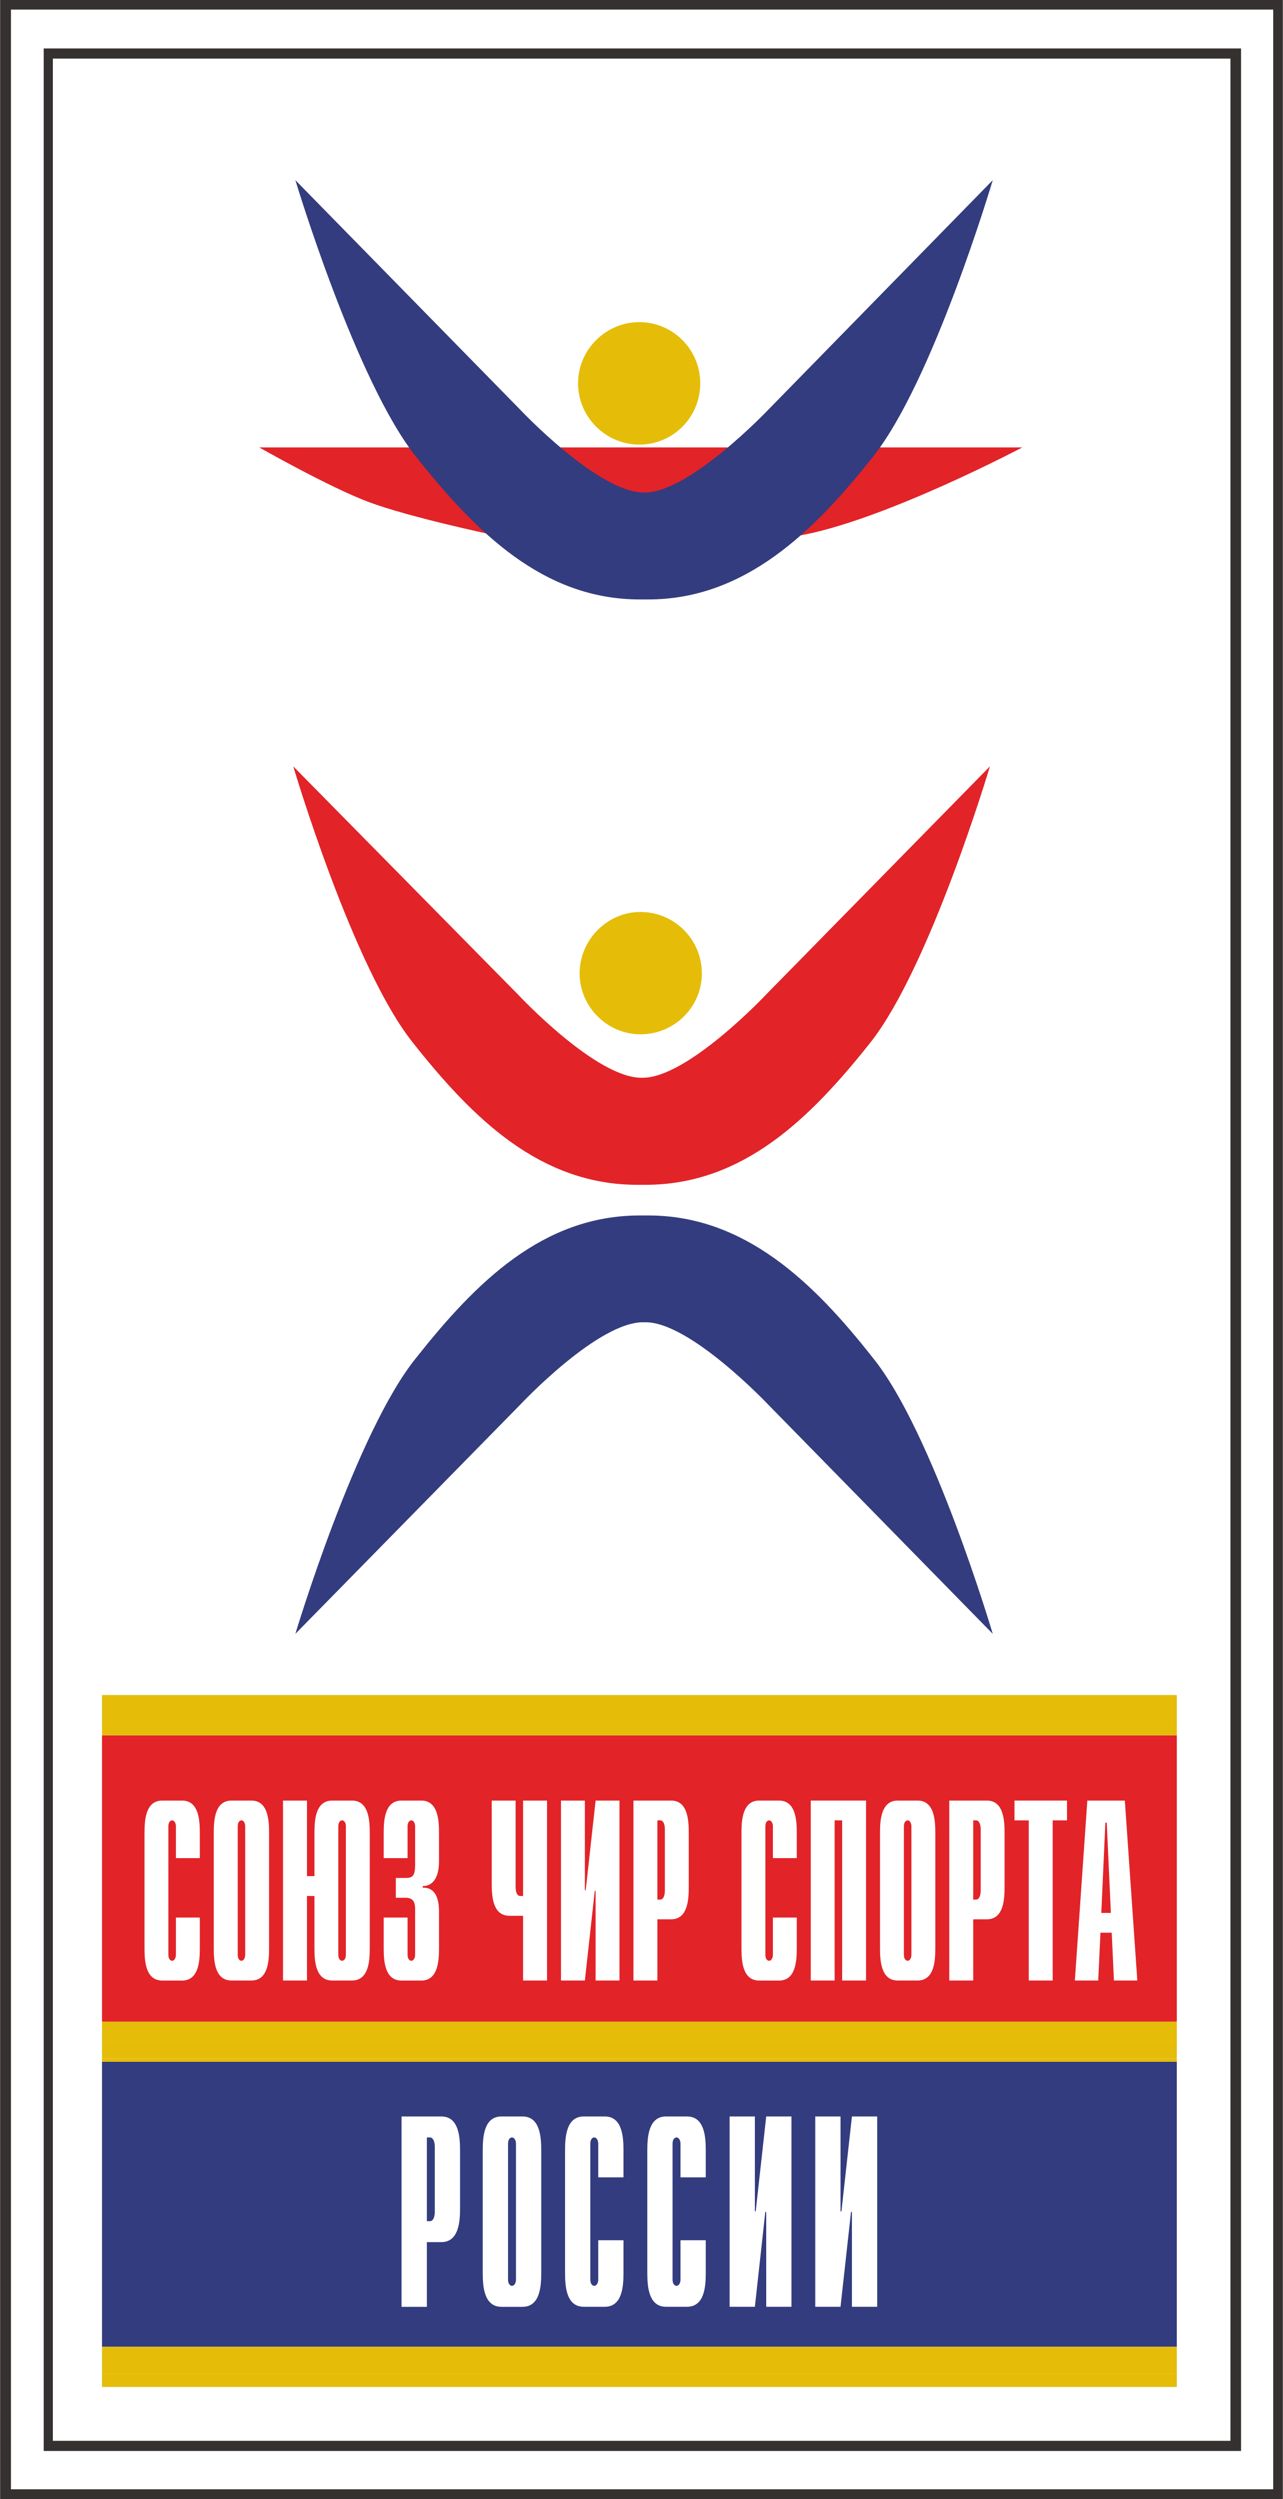 <?xml version="1.0" encoding="UTF-8"?> <!-- Creator: CorelDRAW 2021.5 --> <svg xmlns="http://www.w3.org/2000/svg" xmlns:xlink="http://www.w3.org/1999/xlink" xmlns:xodm="http://www.corel.com/coreldraw/odm/2003" xml:space="preserve" width="500px" height="974px" style="shape-rendering:geometricPrecision; text-rendering:geometricPrecision; image-rendering:optimizeQuality; fill-rule:evenodd; clip-rule:evenodd" viewBox="0 0 500.77 975.83"><rect x="0" y="0" width="500.77" height="975.83" fill="#808080" stroke="none"/> <defs> <style type="text/css"> <![CDATA[ .fil3 {fill:#333C7E;fill-rule:nonzero} .fil1 {fill:#353130;fill-rule:nonzero} .fil2 {fill:#E22328;fill-rule:nonzero} .fil4 {fill:#E5BD09;fill-rule:nonzero} .fil0 {fill:white;fill-rule:nonzero} ]]> </style> </defs> <g id="Слой_x0020_1">  <polygon class="fil0" points="498.87,972.14 1.61,972.14 1.61,2.48 498.87,2.48 "></polygon> <path class="fil1" d="M4.2 972.04l492.83 0 0 -968.3 -492.83 0 0 968.3zm494.98 1.76l0 -1.76 0 1.76zm-499.18 2.03l0 -975.83 500.77 0 0 973.8 0 2.03 -500.77 0z"></path> <path class="fil1" d="M20.56 953.11l459.77 0 0 -930.22 -459.77 0 0 930.22zm462.13 1.85l0 -1.85 0 1.85zm-465.71 2.12l0 -938.16 467.5 0 0 936.04 0 2.12 -467.5 0z"></path> <polygon class="fil2" points="459.39,677.62 39.74,677.62 39.74,789.45 459.39,789.45 "></polygon> <polygon class="fil3" points="459.39,805.1 39.74,805.1 39.74,916.41 459.39,916.41 "></polygon> <polygon class="fil4" points="459.39,661.89 39.74,661.89 39.74,673.67 459.39,673.67 "></polygon> <polygon class="fil4" points="459.39,673.67 39.74,673.67 39.74,677.62 459.39,677.62 "></polygon> <polygon class="fil4" points="39.74,932.09 459.39,932.09 459.39,927.12 39.74,927.12 "></polygon> <polygon class="fil4" points="459.39,916.41 39.74,916.41 39.74,927.12 459.39,927.12 "></polygon> <polygon class="fil4" points="459.39,797.11 39.74,797.11 39.74,803.76 459.39,803.76 "></polygon> <polygon class="fil4" points="459.39,789.45 39.74,789.45 39.74,797.11 459.39,797.11 "></polygon> <polygon class="fil4" points="39.74,805.1 459.39,805.1 459.39,803.76 39.74,803.76 "></polygon> <path class="fil4" d="M273.32 149.65c0,13.35 -10.66,23.97 -23.82,23.97 -12.96,0 -23.89,-10.62 -23.89,-23.97 0,-13.18 10.93,-23.86 23.89,-23.86 13.16,0 23.82,10.68 23.82,23.86z"></path> <path class="fil4" d="M273.96 380.13c0,13.03 -10.66,23.76 -24,23.76 -12.9,0 -23.74,-10.73 -23.74,-23.76 0,-13.19 10.84,-24.02 23.74,-24.02 13.34,0 24,10.83 24,24.02z"></path> <path class="fil2" d="M298.8 388.6c0,0 -30.71,32.63 -48.22,32.24 -17.67,0.39 -48.17,-32.24 -48.17,-32.24l-87.99 -89.34c0,0 23.28,78.79 46.86,108.09 23.3,29.45 49.55,55.31 87.53,55.31l1.77 0 1.33 0c38.03,0 64.25,-25.86 87.65,-55.31 23.38,-29.3 46.87,-108.09 46.87,-108.09l-87.63 89.34 0 0z"></path> <path class="fil3" d="M203 548.55c0,0 30.73,-32.88 48.5,-32.21 17.39,-0.67 48.42,32.21 48.42,32.21l87.61 89.45c0,0 -23.33,-78.92 -46.89,-107.88 -23.05,-29.33 -49.94,-55.5 -87.63,-55.5l-1.51 0 -1.77 0c-37.87,0 -64.04,26.17 -87.25,55.5 -23.58,28.96 -47.24,107.88 -47.24,107.88l87.76 -89.45 0 0z"></path> <path class="fil2" d="M101.15 174.72l297.9 0c0,0 -51.5,27.23 -84.61,33.96 -33.29,6.81 -122.89,0 -122.89,0 0,0 -31.86,-6.73 -47.76,-12.67 -15.65,-5.92 -42.64,-21.29 -42.64,-21.29l0 0z"></path> <path class="fil3" d="M299.92 159.95c0,0 -31.03,32.7 -48.42,32.37 -17.77,0.33 -48.5,-32.37 -48.5,-32.37l-87.76 -89.6c0,0 23.66,78.79 47.24,108.16 23.2,29.12 49.38,55.57 87.25,55.57l1.77 0 1.51 0c37.69,0 64.58,-26.45 87.63,-55.57 23.56,-29.37 46.89,-108.16 46.89,-108.16l-87.61 89.6 0 0z"></path> <path class="fil0" d="M77.93 760.82c0,4.94 -0.41,12.57 -6.94,12.57l-7.71 0c-6.53,0 -6.94,-7.63 -6.94,-12.57l0 -45.17c0,-4.92 0.41,-12.55 6.94,-12.55l7.71 0c6.53,0 6.94,7.63 6.94,12.55l0 9.93 -9.33 0 0 -12.44c0,-1.21 -0.61,-2.31 -1.46,-2.31 -0.53,0 -1.48,0.51 -1.48,2.31l0 50.19c0,1.82 0.95,2.33 1.48,2.33 0.85,0 1.46,-1.13 1.46,-2.33l0 -14.55 9.33 0 0 12.04z"></path> <path class="fil0" d="M95.65 713.14c0,-1.21 -0.59,-2.31 -1.46,-2.31 -0.54,0 -1.46,0.51 -1.46,2.31l0 50.19c0,1.82 0.92,2.33 1.46,2.33 0.87,0 1.46,-1.13 1.46,-2.33l0 -50.19zm-12.27 2.51c0,-4.92 0.41,-12.55 6.94,-12.55l7.73 0c6.53,0 6.92,7.63 6.92,12.55l0 45.17c0,4.94 -0.39,12.55 -6.92,12.55l-7.73 0c-6.53,0 -6.94,-7.61 -6.94,-12.55l0 -45.17z"></path> <path class="fil0" d="M134.96 713.14c0,-1.8 -0.95,-2.31 -1.49,-2.31 -0.51,0 -1.46,0.51 -1.46,2.31l0 50.19c0,1.82 0.95,2.33 1.46,2.33 0.54,0 1.49,-0.51 1.49,-2.33l0 -50.19zm-24.54 -10.04l9.35 0 0 29.52 2.92 0 0 -16.97c0,-4.92 0.41,-12.55 6.94,-12.55l7.71 0c6.53,0 6.94,7.63 6.94,12.55l0 45.17c0,4.94 -0.41,12.55 -6.94,12.55l-7.71 0c-6.53,0 -6.94,-7.61 -6.94,-12.55l0 -20.46 -2.92 0 0 33.01 -9.35 0 0 -70.27z"></path> <path class="fil0" d="M159.05 748.78l0 14.55c0,1.82 0.95,2.33 1.49,2.33 0.84,0 1.46,-1.13 1.46,-2.33l0 -17.67c0,-2.2 -0.28,-4.61 -3.74,-4.61l-3.79 0 0 -7.73 3.92 0c2.66,0 3.61,-0.9 3.61,-5.23l0 -14.95c0,-1.21 -0.62,-2.31 -1.46,-2.31 -0.54,0 -1.49,0.51 -1.49,2.31l0 12.44 -9.32 0 0 -9.93c0,-4.92 0.41,-12.55 6.94,-12.55l7.71 0c6.53,0 6.94,7.63 6.94,12.55l0 11.24c0,7.63 -3.54,9.76 -6.33,9.55l0 0.69c6.25,-0.2 6.33,7.04 6.33,9.55l0 14.14c0,4.94 -0.41,12.57 -6.94,12.57l-7.71 0c-6.53,0 -6.94,-7.63 -6.94,-12.57l0 -12.04 9.32 0z"></path> <path class="fil0" d="M204.15 748.09l-5.33 0c-6.53,0 -6.91,-7.63 -6.91,-12.55l0 -32.44 9.32 0 0 33.72c0,2.23 0.72,3.54 1.74,3.54l1.18 0 0 -37.26 9.35 0 0 70.27 -9.35 0 0 -25.28 0 0z"></path> <polygon class="fil0" points="218.95,703.1 228.27,703.1 228.27,738.13 228.6,738.13 232.47,703.1 241.79,703.1 241.79,773.37 232.47,773.37 232.47,738.34 232.14,738.34 228.27,773.37 218.95,773.37 "></polygon> <path class="fil0" d="M257.77 741.77c1,0 1.74,-1.31 1.74,-3.54l0 -23.89c0,-2.2 -0.74,-3.51 -1.74,-3.51l-1.18 0 0 30.94 1.18 0zm-10.52 -38.67l14.67 0c6.53,0 6.91,7.63 6.91,12.55l0 21.28c0,4.91 -0.38,12.54 -6.91,12.54l-5.33 0 0 23.9 -9.34 0 0 -70.27z"></path> <path class="fil0" d="M311.01 760.82c0,4.94 -0.41,12.57 -6.94,12.57l-7.73 0c-6.51,0 -6.92,-7.63 -6.92,-12.57l0 -45.17c0,-4.92 0.41,-12.55 6.92,-12.55l7.73 0c6.53,0 6.94,7.63 6.94,12.55l0 9.93 -9.32 0 0 -12.44c0,-1.21 -0.61,-2.31 -1.49,-2.31 -0.51,0 -1.45,0.51 -1.45,2.31l0 50.19c0,1.82 0.94,2.33 1.45,2.33 0.88,0 1.49,-1.13 1.49,-2.33l0 -14.55 9.32 0 0 12.04z"></path> <polygon class="fil0" points="316.47,703.1 338.05,703.1 338.05,773.37 328.73,773.37 328.73,710.83 325.79,710.83 325.79,773.37 316.47,773.37 "></polygon> <path class="fil0" d="M355.77 713.14c0,-1.21 -0.61,-2.31 -1.46,-2.31 -0.53,0 -1.48,0.51 -1.48,2.31l0 50.19c0,1.82 0.95,2.33 1.48,2.33 0.85,0 1.46,-1.13 1.46,-2.33l0 -50.19zm-12.26 2.51c0,-4.92 0.41,-12.55 6.94,-12.55l7.71 0c6.53,0 6.94,7.63 6.94,12.55l0 45.17c0,4.94 -0.41,12.55 -6.94,12.55l-7.71 0c-6.53,0 -6.94,-7.61 -6.94,-12.55l0 -45.17z"></path> <path class="fil0" d="M381.08 741.77c0.99,0 1.74,-1.31 1.74,-3.54l0 -23.89c0,-2.2 -0.75,-3.51 -1.74,-3.51l-1.18 0 0 30.94 1.18 0zm-10.53 -38.67l14.67 0c6.51,0 6.92,7.63 6.92,12.55l0 21.28c0,4.91 -0.41,12.54 -6.92,12.54l-5.32 0 0 23.9 -9.35 0 0 -70.27z"></path> <polygon class="fil0" points="401.59,710.83 396.01,710.83 396.01,703.1 416.52,703.1 416.52,710.83 410.93,710.83 410.93,773.37 401.59,773.37 "></polygon> <path class="fil0" d="M433.65 746.97l-1.61 -35.24 -0.54 0 -1.59 35.24 3.74 0zm-9.19 -43.87l14.64 0 4.87 70.27 -9.12 0 -0.87 -18.67 -4.4 0 -0.87 18.67 -9.12 0 4.87 -70.27z"></path> <path class="fil0" d="M167.84 867.35c1.05,0 1.84,-1.38 1.84,-3.74l0 -25.25c0,-2.33 -0.79,-3.71 -1.84,-3.71l-1.26 0 0 32.7 1.26 0zm-11.14 -40.9l15.52 0c6.88,0 7.32,8.1 7.32,13.29l0 22.51c0,5.2 -0.44,13.27 -7.32,13.27l-5.64 0 0 25.27 -9.88 0 0 -74.34z"></path> <path class="fil0" d="M201.38 837.08c0,-1.28 -0.64,-2.43 -1.56,-2.43 -0.56,0 -1.54,0.51 -1.54,2.43l0 53.09c0,1.89 0.98,2.43 1.54,2.43 0.92,0 1.56,-1.15 1.56,-2.43l0 -53.09zm-12.98 2.66c0,-5.19 0.43,-13.29 7.32,-13.29l8.2 0c6.89,0 7.32,8.1 7.32,13.29l0 47.76c0,5.2 -0.43,13.29 -7.32,13.29l-8.2 0c-6.89,0 -7.32,-8.09 -7.32,-13.29l0 -47.76z"></path> <path class="fil0" d="M243.35 887.5c0,5.2 -0.41,13.27 -7.32,13.27l-8.17 0c-6.91,0 -7.32,-8.07 -7.32,-13.27l0 -47.76c0,-5.19 0.41,-13.29 7.32,-13.29l8.17 0c6.91,0 7.32,8.1 7.32,13.29l0 10.5 -9.85 0 0 -13.16c0,-1.28 -0.64,-2.43 -1.57,-2.43 -0.56,0 -1.53,0.51 -1.53,2.43l0 53.09c0,1.89 0.97,2.43 1.53,2.43 0.93,0 1.57,-1.15 1.57,-2.43l0 -15.39 9.85 0 0 12.72z"></path> <path class="fil0" d="M275.47 887.5c0,5.2 -0.41,13.27 -7.33,13.27l-8.17 0c-6.88,0 -7.32,-8.07 -7.32,-13.27l0 -47.76c0,-5.19 0.44,-13.29 7.32,-13.29l8.17 0c6.92,0 7.33,8.1 7.33,13.29l0 10.5 -9.86 0 0 -13.16c0,-1.28 -0.62,-2.43 -1.54,-2.43 -0.56,0 -1.56,0.51 -1.56,2.43l0 53.09c0,1.89 1,2.43 1.56,2.43 0.92,0 1.54,-1.15 1.54,-2.43l0 -15.39 9.86 0 0 12.72z"></path> <polygon class="fil0" points="284.79,826.45 294.65,826.45 294.65,863.51 294.98,863.51 299.08,826.45 308.94,826.45 308.94,900.77 299.08,900.77 299.08,863.74 298.72,863.74 294.65,900.77 284.79,900.77 "></polygon> <polygon class="fil0" points="318.23,826.45 328.09,826.45 328.09,863.51 328.45,863.51 332.55,826.45 342.41,826.45 342.41,900.77 332.55,900.77 332.55,863.74 332.19,863.74 328.09,900.77 318.23,900.77 "></polygon> </g> </svg> 